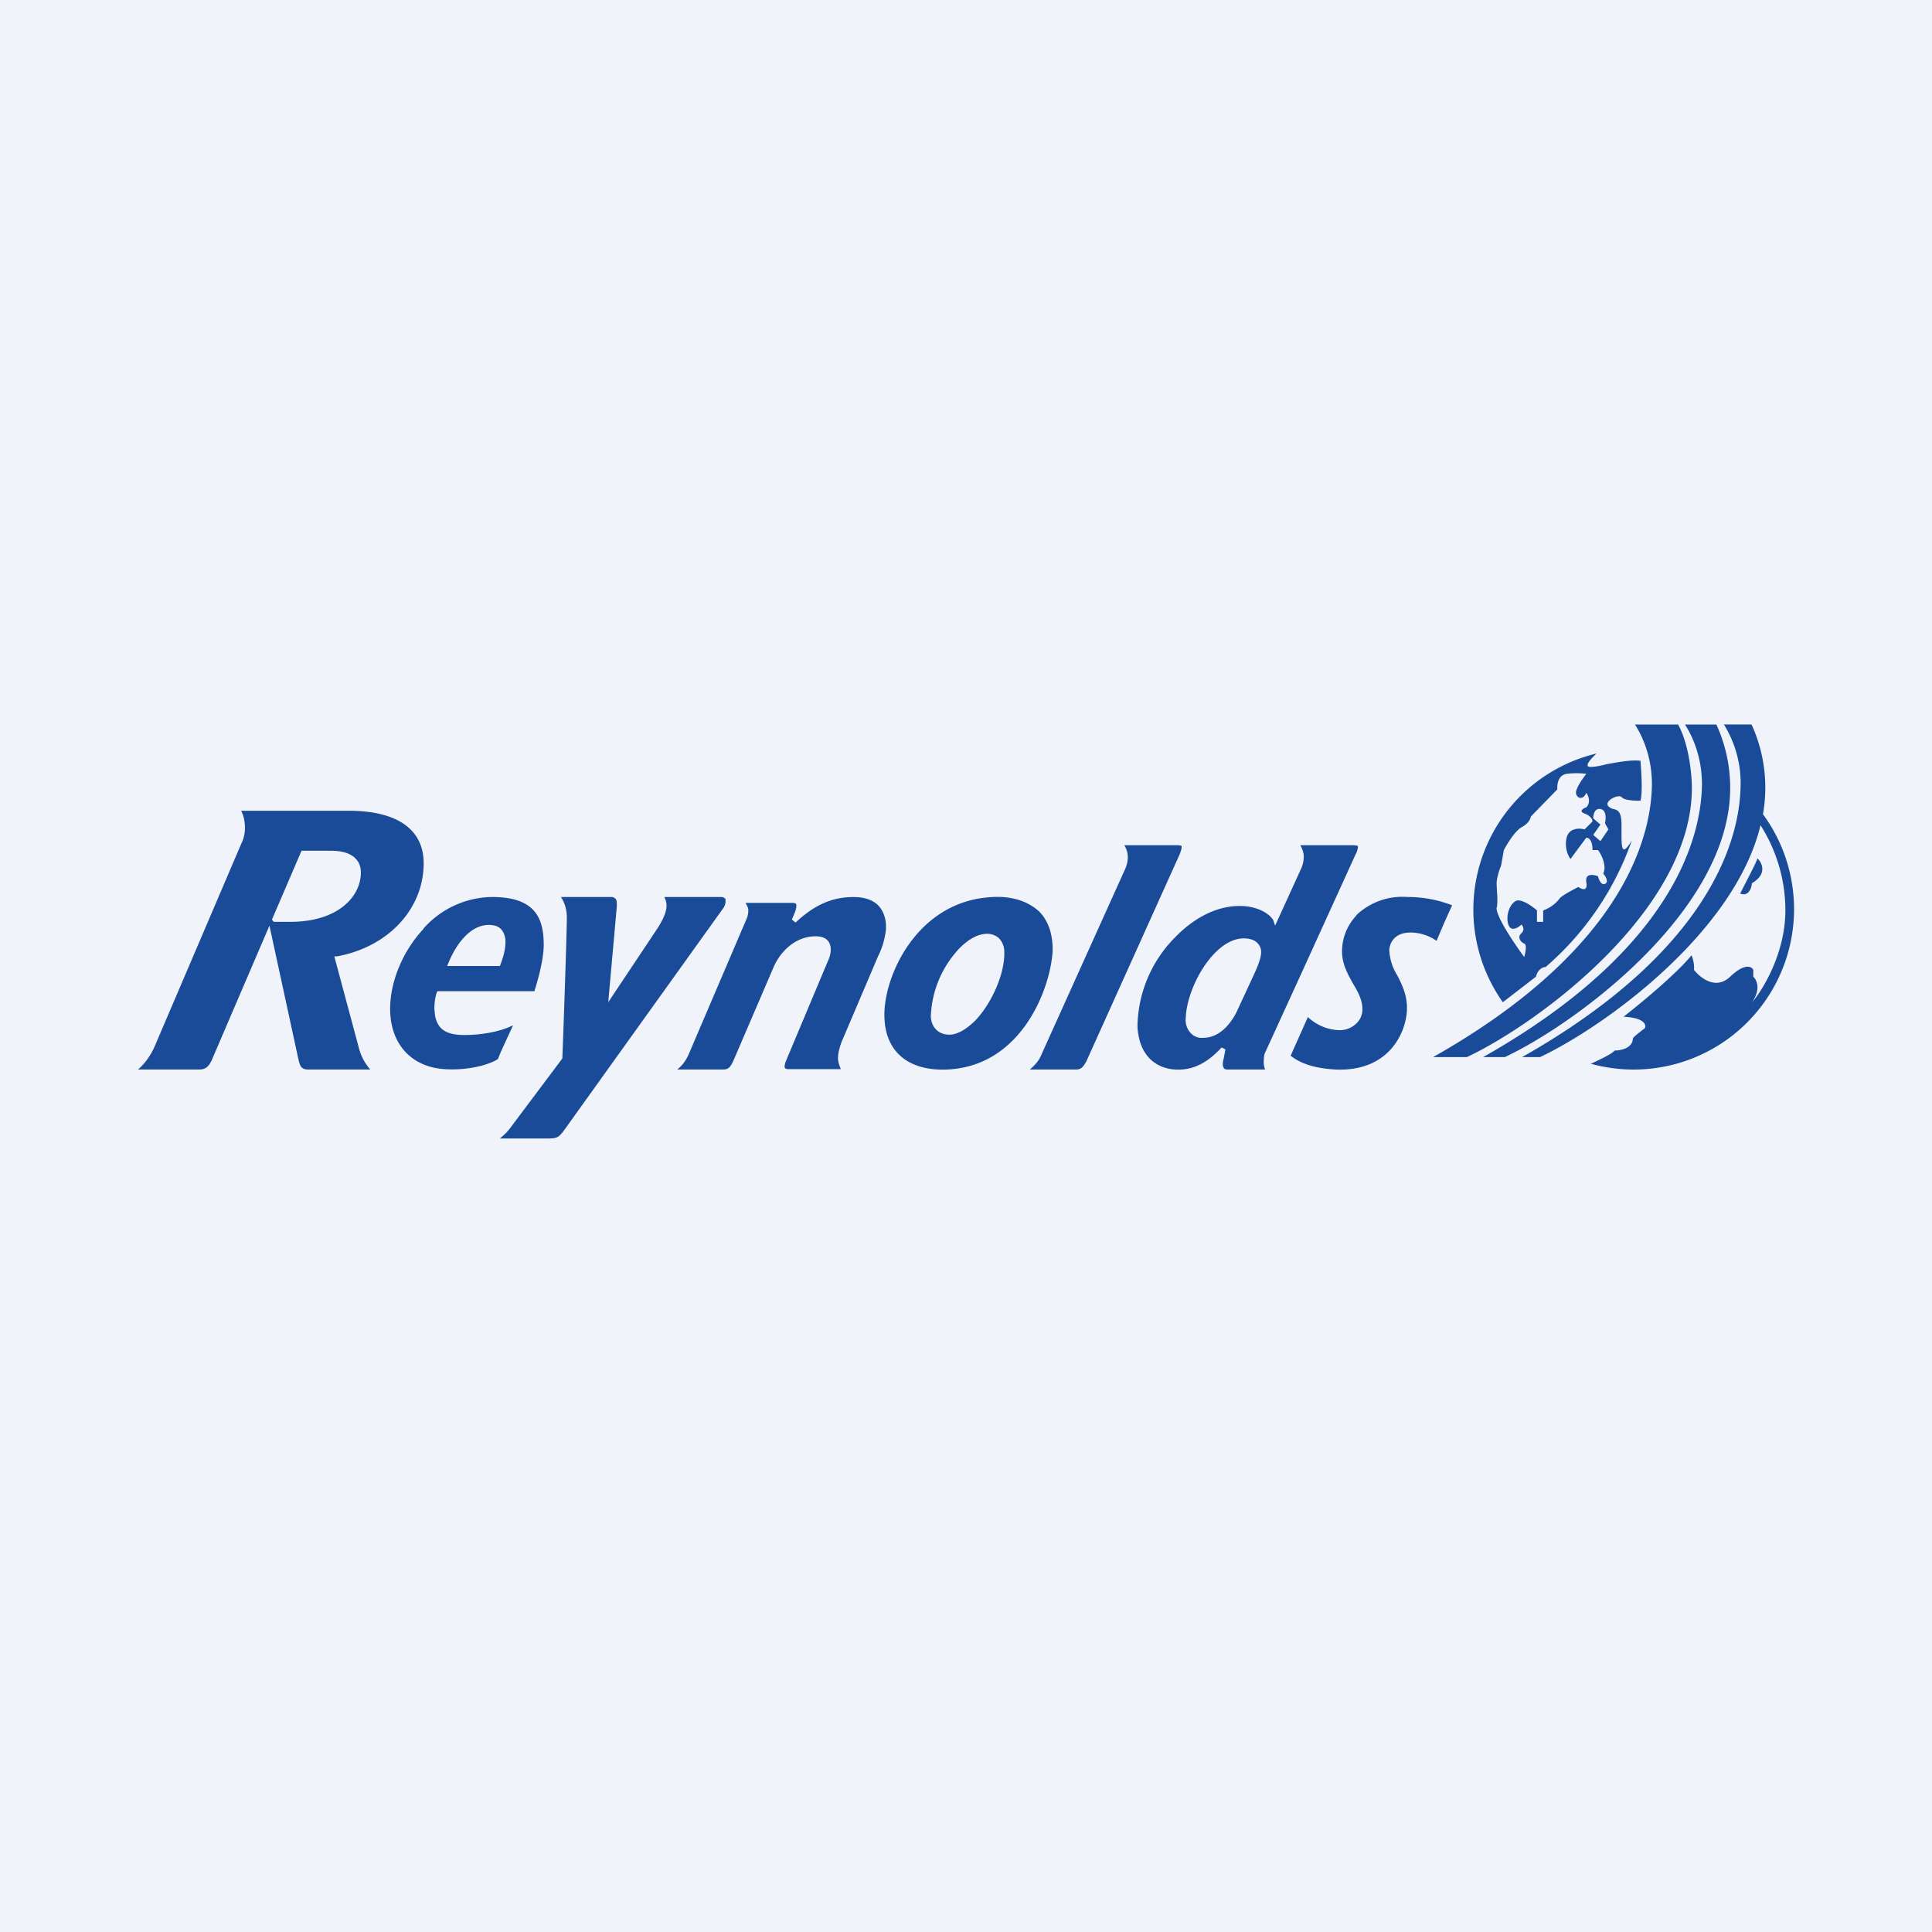<!-- by Wealthyhood --><svg xmlns="http://www.w3.org/2000/svg" width="56" height="56"><path fill="#F0F3FA" d="M0 0h56v56H0z"/><path fill-rule="evenodd" d="M47.88 22.84c.03-.91-.31-1.56-.49-1.84h1.25c.32.58.4 1.47.4 1.84 0 3.52-4.4 6.8-6.52 7.8h-.98c5.93-3.35 6.3-6.81 6.34-7.8zm-1.6-1a4.65 4.65 0 00-2.72 7.21l.96-.74c.06-.23.21-.28.28-.28a8.59 8.59 0 002.5-3.67c-.3.5-.3.2-.3-.25v-.21c0-.38-.11-.42-.23-.45a.3.3 0 01-.15-.08c-.14-.15.3-.37.39-.26.07.09.38.1.54.1.07-.26.02-.88 0-1.16-.32-.03-.68.05-.98.1-.19.05-.35.08-.47.08-.2 0 0-.23.19-.4zm-.18 9c.24-.11.64-.3.7-.39.17 0 .52-.06.53-.35 0-.03.23-.21.35-.3.04-.1-.02-.3-.62-.33.46-.36 1.5-1.21 1.97-1.78.03.07.09.26.07.42.18.23.63.6 1.05.2.42-.4.62-.3.67-.2v.2c.1.09.23.36-.04.75.32-.37.96-1.43.97-2.64a4.6 4.6 0 00-.72-2.5c-.75 3.1-4.49 5.82-6.39 6.72h-.52c5.92-3.35 6.3-6.81 6.33-7.8.04-.91-.31-1.56-.48-1.84h.8a4.4 4.4 0 01.33 2.6 4.65 4.65 0 01-5 7.23zm4.84-5.96c-.02.1-.35.72-.5 1.02.25.1.33-.17.34-.3.45-.26.3-.59.16-.72zm-7.56 1.42c-.03.25.52 1.06.8 1.44.03-.11.09-.35 0-.39-.12-.05-.2-.2-.08-.3.1-.1.05-.2 0-.25-.1.09-.3.22-.38 0-.09-.28.06-.65.26-.7.17-.02.45.18.57.29v.33h.18v-.33c.27-.1.41-.26.48-.35.06-.08.38-.25.54-.33.1.07.28.14.23-.14-.04-.27.21-.22.34-.17.02.1.1.27.2.22.12-.05.02-.22-.05-.3.11-.22-.05-.55-.15-.68h-.16c0-.3-.12-.36-.18-.36l-.46.62a.79.79 0 01-.11-.62c.07-.29.38-.28.52-.24l.23-.23c0-.05-.05-.16-.23-.23-.18-.06-.04-.15.05-.18.14-.14.06-.34 0-.42-.09.22-.28.17-.3 0 0-.14.2-.42.3-.55a2.28 2.28 0 00-.57 0c-.25.04-.28.31-.27.45l-.77.79c0 .05-.06.2-.27.31-.2.12-.42.49-.51.66l-.08.45c-.04.1-.13.34-.13.53l.01.21c.01.14.02.27 0 .47zm2.8-2.1l.21-.3-.21-.18c0-.1.04-.3.21-.27.18.03.16.29.13.41l.1.18-.23.34-.21-.18zm2.66-3.2c.18.28.52.93.49 1.84-.04.99-.41 4.45-6.34 7.8h.63c2.12-1 6.53-4.28 6.53-7.8a4.4 4.4 0 00-.4-1.84h-.9zM7.1 24c0-.2-.04-.36-.11-.5h3.12c1.4 0 2.17.54 2.17 1.52 0 1.33-1.03 2.43-2.51 2.7h-.08l.7 2.61c.08.32.2.5.34.67h-1.8c-.2 0-.24-.1-.29-.34l-.83-3.83-1.66 3.87c-.1.23-.2.3-.38.3H4c.18-.15.35-.38.47-.64L7 24.44c.07-.14.1-.3.1-.44zm.78 2.65l.02.03c.02.04.05.04.08.04h.43c1.4 0 2.05-.74 2.05-1.43 0-.16-.05-.3-.15-.4-.14-.15-.38-.23-.71-.23h-.86l-.86 2zm4.4.27c-.63.67-1 1.6-.97 2.42.04.96.64 1.59 1.58 1.65.65.04 1.25-.11 1.54-.29l.1-.24.34-.74c-.37.18-.89.28-1.41.28-.49 0-.77-.14-.85-.56l-.02-.2c0-.18.03-.36.07-.47l.02-.04h2.81c.1-.32.27-.91.27-1.35 0-.47-.1-.8-.32-1.02-.24-.24-.62-.36-1.18-.36a2.7 2.7 0 00-1.99.92zm.74.94c.13-.31.52-1.05 1.15-1.05.16 0 .28.04.36.13.08.09.13.23.12.4 0 .24-.12.56-.16.66h-1.53l.06-.14zm26.3-1.33c-.27.29-.42.65-.42 1.05 0 .36.16.64.3.9.15.25.29.49.29.77 0 .16-.06.31-.18.42a.69.69 0 01-.5.19 1.39 1.39 0 01-.9-.38l-.5 1.12c.3.24.73.37 1.3.4 1.56.07 2.04-1.08 2.07-1.71.02-.41-.13-.73-.28-1.02a1.5 1.5 0 01-.23-.72c0-.2.14-.52.61-.52.34 0 .6.13.76.24l.22-.52.23-.51A3.55 3.55 0 0040.8 26a1.94 1.94 0 00-1.49.53zm-20.06-.52l.01.02c.03.07.05.14.05.21 0 .17-.07.36-.25.65l-1.44 2.16.25-2.79c0-.1 0-.17-.04-.21a.16.16 0 00-.12-.05h-1.46c.1.16.17.34.17.6v.02c0 .46-.12 3.89-.13 4.04v.02l-1.53 2.04c-.09.12-.19.2-.28.28h1.37c.28 0 .33-.03.47-.21l4.63-6.46a.34.34 0 00.07-.2v-.07a.156.156 0 00-.12-.06h-1.65v.01zm3.7.65l.1.08c.42-.39.99-.8 1.85-.73.27.03.48.13.61.31.1.14.16.33.16.52v.1c-.04.34-.13.58-.23.78l-1.06 2.49c-.06.17-.1.32-.1.46 0 .13.05.23.08.32h-1.5c-.04 0-.1 0-.12-.04-.02-.03 0-.1.02-.17L24 27.85c.05-.1.14-.36.02-.55-.08-.12-.22-.17-.43-.16-.6.03-1 .5-1.17.9l-1.16 2.7c-.09.2-.15.26-.3.26h-1.33c.14-.11.25-.25.34-.46l1.65-3.86c.05-.1.07-.2.07-.3 0-.05-.02-.1-.05-.15l-.03-.06h1.37c.03 0 .08.01.1.04.01.04 0 .12-.03.21l-.1.24zm16.28-2.16h-1.55c.06.1.1.22.1.33 0 .13-.03.26-.1.4l-.73 1.6-.05-.15c-.06-.13-.38-.42-.98-.42-.66 0-1.33.34-1.9.94a3.74 3.74 0 00-1.06 2.57c.07 1.06.8 1.22 1.1 1.23.64.04 1.07-.35 1.34-.64l.11.06-.05.26c-.03.12-.04.21 0 .27.01.03.05.05.1.05h1.1a.584.584 0 01-.04-.18c0-.08 0-.23.04-.31l1.08-2.36 1.54-3.38a.6.6 0 00.07-.21v-.04a.58.58 0 00-.12-.02zm-4.73 5.44a.55.55 0 01-.14-.44c.03-.89.82-2.3 1.68-2.3.35 0 .47.18.5.33.02.15-.03.34-.2.71l-.51 1.1c-.17.34-.5.74-.95.74a.43.43 0 01-.38-.14zm-8.87-.37c-.09-1.14.86-3.38 3-3.56.63-.06 1.13.09 1.48.41.27.27.4.67.39 1.14-.05 1.04-.87 3.34-3.05 3.44-1.09.05-1.76-.48-1.82-1.43zm1.34-.1c.02.32.23.52.54.52.23 0 .48-.15.74-.4.5-.52.87-1.39.85-2a.56.56 0 00-.16-.4.52.52 0 00-.4-.12c-.34.03-.66.31-.85.54a3.03 3.03 0 00-.72 1.86zm7.17-4.97h-1.56c.06.1.1.22.1.34 0 .12-.03.26-.1.4l-2.4 5.32c-.08.2-.2.32-.34.44h1.34c.14 0 .2-.06.3-.24l2.7-5.99c.04-.1.06-.17.06-.21v-.04a.28.28 0 00-.1-.02z" fill="#194B98"/></svg>